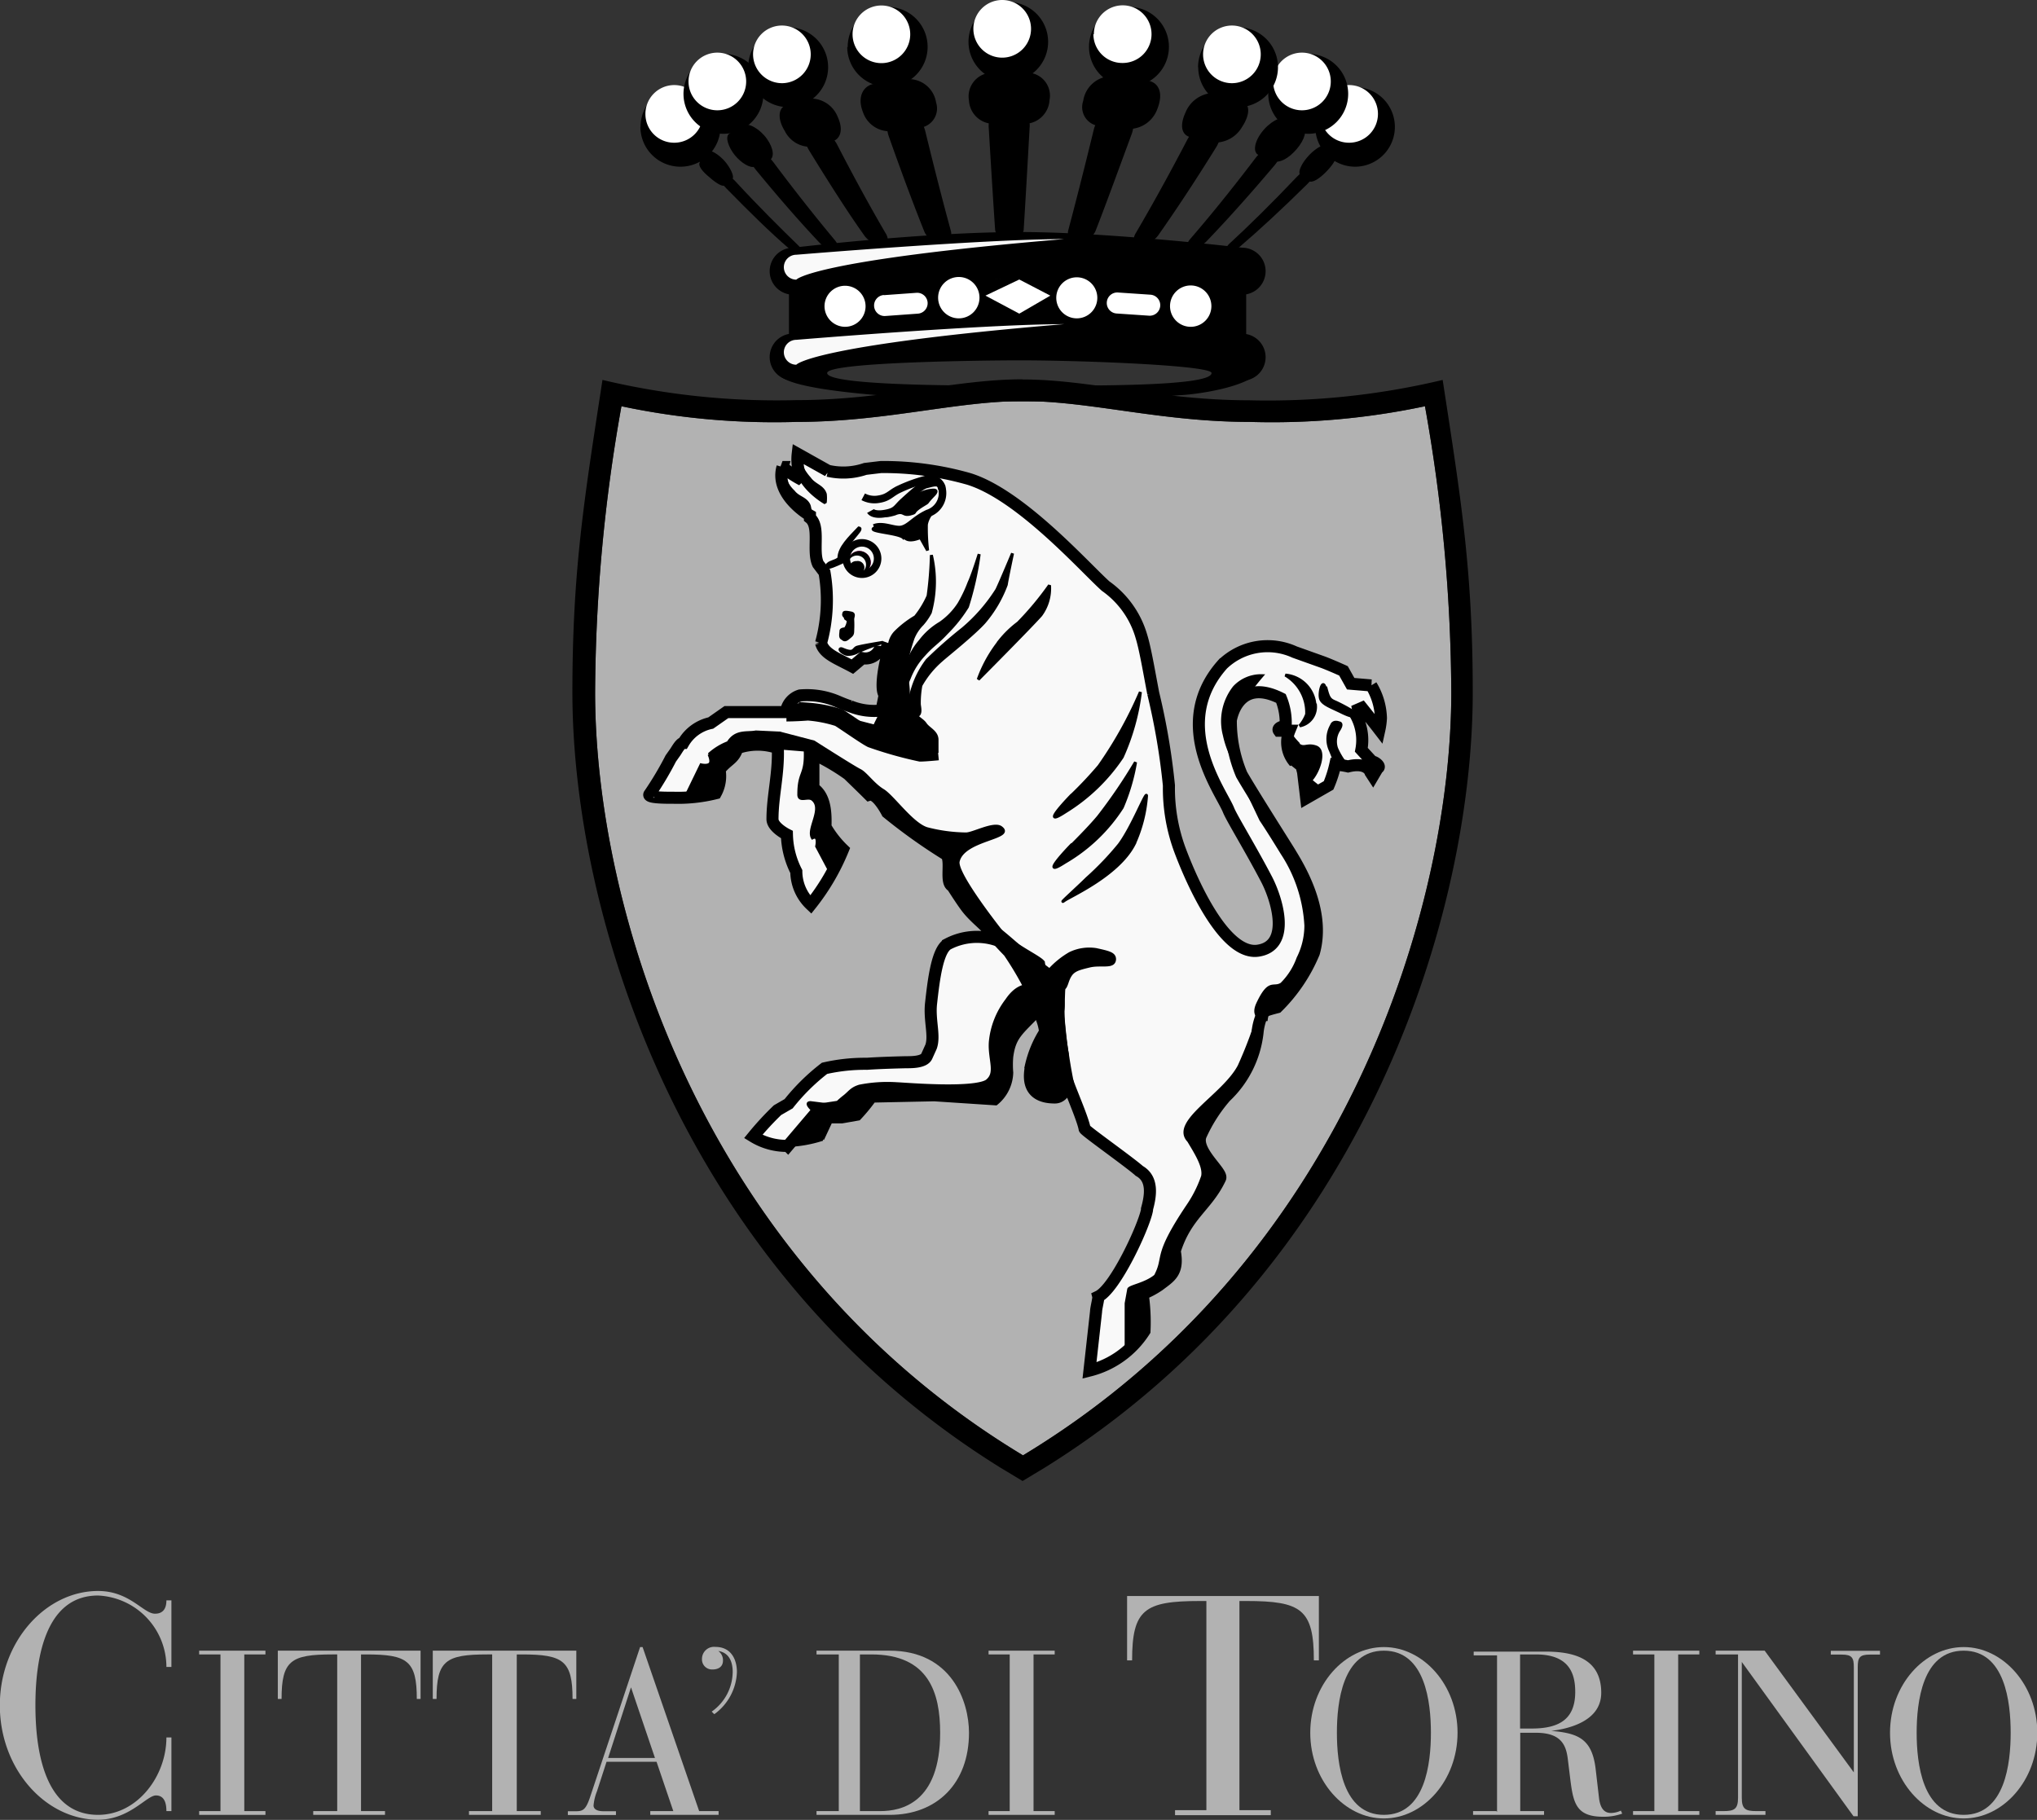 <svg id="svg2" xmlns="http://www.w3.org/2000/svg" viewBox="0 0 130 116.16"><rect x="0" y="0" width="130" height="116.16" fill="#333333" stroke="none"/><defs><style>.cls-1{fill:#b2b2b2;}.cls-2{fill:#fff;}.cls-3,.cls-5{fill:#f9f9f9;}.cls-3,.cls-6,.cls-7,.cls-8{stroke:#000;stroke-miterlimit:2.61;}.cls-3{stroke-width:0.77px;}.cls-4{fill:#ec008c;}.cls-6{stroke-width:0.19px;}.cls-7,.cls-8{fill:none;}.cls-7{stroke-width:0.48px;}.cls-8{stroke-width:1.14px;}</style></defs><title>torino-logo</title><path class="cls-1" d="M21.33,115.61H21c0,.48-.18.85-.73.85-.74,0-1.61-1.45-3.63-1.45-3.35,0-6.27,3.23-6.27,7.3s2.92,7.3,6.27,7.3c2,0,3.1-1.55,3.69-1.55s.67.59.67,1h.32v-4.7H21c0,2.48-1.86,4.94-4.36,4.94-3.53,0-4-4.38-4-7s.48-7,4-7A4.57,4.57,0,0,1,21,119.86h.32v-4.25Z" transform="translate(-10.38 -13.46)"/><polygon class="cls-1" points="14.07 115.6 12.71 115.6 12.71 115.84 16.94 115.84 16.94 115.6 15.59 115.6 15.59 105.6 16.94 105.6 16.94 105.36 12.71 105.36 12.71 105.6 14.07 105.6 14.07 115.6"/><path class="cls-1" d="M31.9,129.06H30.37v.24h4.58v-.24H33.42v-10h.33c2.63,0,3.23.4,3.23,2.84h.24v-3.08H28.11v3.08h.24c0-2.44.59-2.84,3.24-2.84h.31v10Z" transform="translate(-10.38 -13.46)"/><path class="cls-1" d="M41.84,129.06H40.31v.24h4.58v-.24H43.36v-10h.33c2.63,0,3.23.4,3.23,2.84h.24v-3.08H38v3.08h.24c0-2.44.59-2.84,3.24-2.84h.31v10Z" transform="translate(-10.38 -13.46)"/><path class="cls-1" d="M63.91,129.06H62.49v.24h4.67c3,0,5.06-2,5.06-5.24,0-2-1.11-5.24-5.07-5.24H62.49v.24h1.42v10Zm1.35-10H66c3.65,0,4.38,2.45,4.38,5,0,4.49-2.48,5-3.82,5H65.26v-10Z" transform="translate(-10.38 -13.46)"/><polygon class="cls-1" points="64.44 115.6 63.09 115.6 63.09 115.84 67.31 115.84 67.31 115.6 65.96 115.6 65.96 105.6 67.31 105.6 67.31 105.36 63.09 105.36 63.09 105.6 64.44 105.6 64.44 115.6"/><path class="cls-1" d="M87.37,129h-2v.32h6.11V129h-2V115.65h.44c3.51,0,4.31.53,4.31,3.79h.32v-4.11H82.31v4.11h.32c0-3.25.79-3.79,4.32-3.79h.42V129Z" transform="translate(-10.38 -13.46)"/><path class="cls-1" d="M94,124.06c0,3.05,2.19,5.47,4.7,5.47s4.7-2.42,4.7-5.47-2.19-5.47-4.7-5.47S94,121,94,124.06Zm1.7,0c0-1.95.36-5.24,3-5.24s3,3.29,3,5.24-.36,5.24-3,5.24-3-3.29-3-5.24Z" transform="translate(-10.38 -13.46)"/><path class="cls-1" d="M105.88,129.06h-1.49v.24h4.53v-.24H107.4v-5h1c1.68,0,1.95.85,2.05,1.79l.11.89c.21,1.71.31,2.68,2.13,2.68a3.48,3.48,0,0,0,1.22-.2l-.09-.19a1.54,1.54,0,0,1-.61.15c-.25,0-.67-.06-.78-.94l-.21-1.81c-.22-2-1.13-2.34-2.84-2.49v0c1.09-.13,3.19-.61,3.19-2.43,0-2.25-1.86-2.63-3.57-2.63h-4.57v.24h1.49v10Zm1.52-10h1c2.11,0,2.51,1.2,2.51,2.39,0,1.73-1,2.34-2.78,2.34h-.74v-4.73Z" transform="translate(-10.38 -13.46)"/><polygon class="cls-1" points="105.58 115.6 104.22 115.6 104.22 115.84 108.45 115.84 108.45 115.6 107.1 115.6 107.1 105.6 108.45 105.6 108.45 105.36 104.22 105.36 104.22 105.6 105.58 105.6 105.58 115.6"/><path class="cls-1" d="M131,124.06c0,3.05,2.19,5.47,4.7,5.47s4.7-2.42,4.7-5.47-2.19-5.47-4.7-5.47S131,121,131,124.06Zm1.7,0c0-1.95.36-5.24,3-5.24s3,3.29,3,5.24-.36,5.24-3,5.24-3-3.29-3-5.24Z" transform="translate(-10.38 -13.46)"/><path class="cls-1" d="M128.75,129.39h.19v-9.52c0-.61.12-.8.77-.8h.65v-.24h-3.14v.24h.7c.65,0,.77.2.77.8v6.72h0L123,118.82h-3.13v.24h1.43v9.15c0,.72-.24.85-.92.85h-.51v.24h3.18v-.24h-.59c-.68,0-.92-.13-.92-.85v-8.67h0l7.13,9.85Z" transform="translate(-10.38 -13.46)"/><path class="cls-1" d="M53.34,129.06H51.88v.24h4.36v-.24H55l-3.61-10.47h-.16l-3.2,9.6c-.28.83-.48.88-.94.88h-.47v.24h3.07v-.24h-.77c-.48,0-.66-.16-.66-.37a3.24,3.24,0,0,1,.22-.91l.61-1.88h3.19l1.07,3.15Zm-1.15-3.39h-3l1.46-4.51h0l1.53,4.51Z" transform="translate(-10.38 -13.46)"/><path class="cls-1" d="M56,122.85a3.47,3.47,0,0,0,1.41-2.66c0-.85-.4-1.61-1.37-1.61a.77.77,0,0,0-.86.77.64.64,0,0,0,.67.67c.36,0,.67-.16.67-.57a.72.72,0,0,0-.3-.61l0,0c.73.11.92.76.92,1.33a3.13,3.13,0,0,1-1.34,2.54l.16.16Z" transform="translate(-10.38 -13.46)"/><path class="cls-1" d="M75.64,106.37C96.39,93.85,103,71.21,103,57.66a105.53,105.53,0,0,0-1.68-18.27,47.06,47.06,0,0,1-11.17,1c-5.67,0-10.18-1.33-14.47-1.33s-8.81,1.33-14.47,1.33a47.13,47.13,0,0,1-11.17-1,105.76,105.76,0,0,0-1.68,18.27c0,13.55,6.57,36.19,27.32,48.7Z" transform="translate(-10.38 -13.46)"/><path d="M94.32,21.56a2.54,2.54,0,1,1,2.55,2.54,2.55,2.55,0,0,1-2.55-2.54Z" transform="translate(-10.38 -13.46)"/><path class="cls-2" d="M94.64,20.73a1.84,1.84,0,1,1,1.84,1.84,1.83,1.83,0,0,1-1.84-1.84Z" transform="translate(-10.38 -13.46)"/><path d="M91.32,19.48A2.55,2.55,0,1,1,93.87,22a2.55,2.55,0,0,1-2.55-2.54Z" transform="translate(-10.38 -13.46)"/><path class="cls-2" d="M91.63,18.66a1.84,1.84,0,1,1,1.83,1.84,1.84,1.84,0,0,1-1.83-1.84Z" transform="translate(-10.38 -13.46)"/><path d="M86.84,17.75A2.55,2.55,0,1,1,89.4,20.3a2.55,2.55,0,0,1-2.55-2.55Z" transform="translate(-10.38 -13.46)"/><path class="cls-2" d="M87.16,16.93A1.84,1.84,0,1,1,89,18.77a1.84,1.84,0,0,1-1.84-1.84Z" transform="translate(-10.38 -13.46)"/><path d="M79.88,16.47A2.55,2.55,0,1,1,82.43,19a2.55,2.55,0,0,1-2.55-2.55Z" transform="translate(-10.38 -13.46)"/><path class="cls-2" d="M80.19,15.65A1.84,1.84,0,1,1,82,17.48a1.84,1.84,0,0,1-1.84-1.84Z" transform="translate(-10.38 -13.46)"/><path d="M72.19,16.12a2.54,2.54,0,1,1,2.55,2.55,2.54,2.54,0,0,1-2.55-2.55Z" transform="translate(-10.38 -13.46)"/><path class="cls-2" d="M72.5,15.3a1.84,1.84,0,1,1,1.83,1.84A1.84,1.84,0,0,1,72.5,15.3Z" transform="translate(-10.38 -13.46)"/><path d="M51.26,21.56A2.55,2.55,0,1,1,53.8,24.1a2.55,2.55,0,0,1-2.55-2.54Z" transform="translate(-10.38 -13.46)"/><path class="cls-2" d="M51.57,20.73a1.84,1.84,0,1,1,1.84,1.84,1.83,1.83,0,0,1-1.84-1.84Z" transform="translate(-10.38 -13.46)"/><path d="M54,19.48A2.55,2.55,0,1,1,56.56,22,2.55,2.55,0,0,1,54,19.48Z" transform="translate(-10.38 -13.46)"/><path class="cls-2" d="M54.32,18.66a1.84,1.84,0,1,1,1.84,1.84,1.84,1.84,0,0,1-1.84-1.84Z" transform="translate(-10.38 -13.46)"/><path d="M58.13,17.75a2.55,2.55,0,1,1,2.55,2.55,2.55,2.55,0,0,1-2.55-2.55Z" transform="translate(-10.38 -13.46)"/><path class="cls-2" d="M58.44,16.93a1.84,1.84,0,1,1,1.84,1.84,1.85,1.85,0,0,1-1.84-1.84Z" transform="translate(-10.38 -13.46)"/><path d="M64.48,16.47A2.55,2.55,0,1,1,67,19a2.55,2.55,0,0,1-2.55-2.55Z" transform="translate(-10.38 -13.46)"/><path class="cls-2" d="M64.79,15.65a1.84,1.84,0,1,1,1.84,1.84,1.84,1.84,0,0,1-1.84-1.84Z" transform="translate(-10.38 -13.46)"/><path d="M56.23,24.43c.18-.17.78.28,1.07.59,1.54,1.67,2.89,3,4.07,4.15.22.22.44.51.2.56s-.66-.25-.84-.41c-1.17-1-2.5-2.31-4-3.84-.38-.39-.68-.87-.51-1Z" transform="translate(-10.38 -13.46)"/><path d="M55.08,23.64a5.84,5.84,0,0,1,.42-.52c.2-.17.81.25,1.15.65s.64,1,.45,1.14a4.3,4.3,0,0,0-.47.38c-.17.13-.69-.26-1-.54l0,0c-.48-.39-.71-.75-.59-.92a.37.37,0,0,1,0-.17Z" transform="translate(-10.38 -13.46)"/><path d="M58.34,23c.32-.15,1,.29,1.38.79,1.54,2.06,2.84,3.68,3.94,5,.23.28.31.6,0,.63a1.51,1.51,0,0,1-1-.49c-1.15-1.22-2.49-2.74-4.05-4.64-.43-.54-.6-1.09-.27-1.26Z" transform="translate(-10.38 -13.46)"/><path d="M56.9,22c.29-.19.61-.38.93-.55s1.06.25,1.5.88.48,1.2.15,1.36-.63.26-.92.4-.89-.24-1.28-.72-.65-1.16-.37-1.37Z" transform="translate(-10.38 -13.46)"/><path d="M62.17,21.64c.45-.12,1.22.33,1.61,1,1.27,2.46,2.3,4.31,3.15,5.76.2.35.1.66-.29.69a1.43,1.43,0,0,1-1.08-.57c-1-1.4-2.13-3.16-3.55-5.47-.41-.7-.34-1.32.16-1.46Z" transform="translate(-10.38 -13.46)"/><path d="M60.51,20.25c.51-.18,1-.35,1.59-.5a1.85,1.85,0,0,1,1.75,1.19c.39.86.12,1.42-.35,1.54s-1,.22-1.47.35a1.81,1.81,0,0,1-1.56-1c-.49-.79-.4-1.43,0-1.62Z" transform="translate(-10.38 -13.46)"/><path d="M67.82,20.56a1.67,1.67,0,0,1,1.62,1.31c.67,2.75,1.2,4.78,1.63,6.35a.57.57,0,0,1-.61.71,1.17,1.17,0,0,1-1.07-.64c-.61-1.52-1.36-3.5-2.3-6.16-.28-.86.12-1.49.73-1.57Z" transform="translate(-10.38 -13.46)"/><path d="M66.19,18.83q1.08-.19,2.21-.32A1.76,1.76,0,0,1,70.12,20a1.24,1.24,0,0,1-1,1.61c-.66.07-1.32.14-2,.23a1.8,1.8,0,0,1-1.67-1.23c-.39-1,.05-1.66.66-1.79Z" transform="translate(-10.38 -13.46)"/><path d="M74.78,20.09a1.38,1.38,0,0,1,1.31,1.51c-.16,2.86-.28,4.95-.38,6.54a.87.87,0,0,1-.9.71.88.88,0,0,1-.92-.7c-.11-1.6-.24-3.68-.41-6.53a1.41,1.41,0,0,1,1.3-1.53Z" transform="translate(-10.38 -13.46)"/><path d="M73.53,18.1c.83,0,1.67,0,2.5,0a1.47,1.47,0,0,1,1.33,1.75,1.61,1.61,0,0,1-1.48,1.51l-2.19,0a1.57,1.57,0,0,1-1.47-1.48,1.51,1.51,0,0,1,1.32-1.77Z" transform="translate(-10.38 -13.46)"/><path d="M81.86,20.39c.63.06,1.05.69.76,1.58-1,2.71-1.73,4.72-2.34,6.27a1.22,1.22,0,0,1-1.09.66c-.44,0-.73-.32-.64-.72.42-1.58.95-3.64,1.63-6.43a1.76,1.76,0,0,1,1.67-1.36Z" transform="translate(-10.38 -13.46)"/><path d="M81.26,18.32c.78.08,1.54.17,2.3.27s1.09.77.69,1.8a1.93,1.93,0,0,1-1.74,1.3c-.67-.07-1.35-.13-2-.19a1.21,1.21,0,0,1-1-1.6,1.85,1.85,0,0,1,1.77-1.58Z" transform="translate(-10.38 -13.46)"/><path d="M87.82,21.36c.52.12.62.75.18,1.49-1.49,2.4-2.71,4.22-3.71,5.64a1.47,1.47,0,0,1-1.13.59c-.4,0-.52-.34-.32-.7.87-1.48,1.94-3.38,3.27-5.92a1.92,1.92,0,0,1,1.71-1.1Z" transform="translate(-10.38 -13.46)"/><path d="M87.89,19.42c.59.15,1.16.31,1.71.47s.6.83.05,1.67a2,2,0,0,1-1.67,1c-.51-.12-1-.23-1.57-.33s-.79-.67-.38-1.57a2,2,0,0,1,1.85-1.27Z" transform="translate(-10.38 -13.46)"/><path d="M92,22.7c.36.16.19.73-.27,1.3-1.69,2-3.11,3.57-4.32,4.83a1.61,1.61,0,0,1-1.05.51c-.33,0-.27-.35,0-.65,1.15-1.33,2.52-3,4.16-5.16.44-.55,1.17-1,1.5-.84Z" transform="translate(-10.38 -13.46)"/><path d="M92.52,21c.36.18.71.36,1,.55s.15.8-.39,1.43-1.1.88-1.41.77-.66-.27-1-.39-.36-.7.14-1.4,1.27-1.1,1.64-1Z" transform="translate(-10.38 -13.46)"/><path d="M94.35,24.12c.2.18-.12.66-.54,1.09-1.63,1.61-3.06,2.93-4.31,4-.21.18-.66.47-.91.43s0-.35.2-.58c1.25-1.15,2.7-2.57,4.37-4.33.34-.35,1-.8,1.18-.63Z" transform="translate(-10.38 -13.46)"/><path d="M95.14,22.75a6.38,6.38,0,0,1,.48.53c.14.22-.17.71-.63,1.17s-.88.7-1.08.57-.34-.27-.53-.39,0-.65.47-1.18,1.07-.87,1.28-.69Z" transform="translate(-10.38 -13.46)"/><path d="M61,29.27s8.33-1,14.47-1c5.7,0,14.18,1,14.18,1a1.49,1.49,0,0,1,0,3s-8.38-1-14.24-1-14.41,1-14.41,1a1.49,1.49,0,1,1,0-3Z" transform="translate(-10.38 -13.46)"/><path d="M60.74,32s9-.72,14.68-.77,14.49.48,14.49.48v4s-8.8-1-14.43-1-14.75,1-14.75,1V32Z" transform="translate(-10.38 -13.46)"/><path d="M61,34.76s8.75-1,14.47-1c5.54,0,14.18,1,14.18,1a1.49,1.49,0,0,1,0,3s.12-1.45-14.18-1.45C60.27,36.27,61,37.75,61,37.75a1.49,1.49,0,0,1,0-3Z" transform="translate(-10.38 -13.46)"/><polygon class="cls-2" points="62.89 18.87 65.05 20.02 67.03 18.87 65.05 17.84 62.89 18.87"/><path class="cls-2" d="M66.78,32.3l2.08-.15a.67.67,0,0,1,.72.62h0a.67.67,0,0,1-.62.71l-2.08.15a.67.67,0,0,1-.09-1.34Z" transform="translate(-10.38 -13.46)"/><path class="cls-2" d="M63,33a1.31,1.31,0,1,1,1.32,1.32A1.32,1.32,0,0,1,63,33Z" transform="translate(-10.38 -13.46)"/><path class="cls-2" d="M70.25,32.47a1.32,1.32,0,1,1,1.32,1.31,1.32,1.32,0,0,1-1.32-1.31Z" transform="translate(-10.38 -13.46)"/><path class="cls-2" d="M81.73,32.13l2.07.14a.67.67,0,1,1-.09,1.34l-2.07-.14a.67.67,0,1,1,.09-1.34Z" transform="translate(-10.38 -13.46)"/><path class="cls-2" d="M77.79,32.47a1.31,1.31,0,1,1,1.31,1.31,1.31,1.31,0,0,1-1.31-1.31Z" transform="translate(-10.38 -13.46)"/><path class="cls-2" d="M85.05,33a1.32,1.32,0,1,1,1.31,1.32A1.32,1.32,0,0,1,85.05,33Z" transform="translate(-10.38 -13.46)"/><path class="cls-3" d="M75.87,76.68s-.48,0-1,.78a4.86,4.86,0,0,0-1,2.54c-.07,1.09.49,2-.31,2.67s-5.27.28-6,.25a8.87,8.87,0,0,0-2.26.15c-.41.13-.48.3-.82.58a5.83,5.83,0,0,0-.51.44l-1.31.2c.16.36-.25.25-.25.25l-1.75,2.06A4.09,4.09,0,0,1,58.45,86,19.2,19.2,0,0,1,60,84.32l.71-.41A13.25,13.25,0,0,1,63,81.65a11.55,11.55,0,0,1,2.71-.29c1-.07,2.5-.1,2.5-.1.37,0,1.13,0,1.31-.37l.28-.62c.25-.71-.12-1.7,0-2.77.17-1.53.4-3.42,1.08-3.79a4,4,0,0,1,3-.28c-.28-.73-1.2-1.23-1.85-2.11-.36-.49-.87-1.3-.87-1.3-.48-.21-.05-1.54-.37-2A35.51,35.51,0,0,1,67,65.32s-.65-1.28-1.15-1.13c-.41-.41-1.34-1.31-1.34-1.31a14.34,14.34,0,0,0-2.22-1.3c0,.6,0,1.37,0,2.19.77.51.8,1.62.77,2.47a6.52,6.52,0,0,0,1.12,1.44,14.31,14.31,0,0,1-2.06,3.52,2.94,2.94,0,0,1-.92-2.11,5.46,5.46,0,0,1-.6-2.36s-.94-.47-.92-1c0-1.46.4-2.88.34-4.52a3.9,3.9,0,0,0-2.58,0c-.23.72-.59.7-1.14,1.37a2.27,2.27,0,0,1-.24,1.51,9.94,9.94,0,0,1-2.67.29c-.61,0-1.76,0-1.55-.24a21.25,21.25,0,0,0,1.35-2.27l.27-.38c.12-.17.35-.61.53-.61a2.66,2.66,0,0,1,1.75-1.27l1-.7,3.8,0a1.28,1.28,0,0,1,.9-1.06,5,5,0,0,1,2.44.4s.46.2.76.29a4.06,4.06,0,0,0,2,.27l.2-1c-.32-.34,0-2.13.28-2.88l-.54-.19a1,1,0,0,1-1.16.73l-.64.54c-1-.54-1.81-.81-2-1.51A10.34,10.34,0,0,0,63,50l-.41-.54c-.39-.84.16-2.39-.52-2.94l0-.16s-2.27-1.3-1.75-3.09a7.18,7.18,0,0,0,1.24.82,3.08,3.08,0,0,1-.27-1.66l1.93,1.08a4.34,4.34,0,0,0,2.38-.12l1-.12a19.93,19.93,0,0,1,5.58.75c3.31,1,7.41,5.64,8.76,6.85a5.94,5.94,0,0,1,2.29,3.23c.24.78.48,2.21.75,3.62a43.2,43.2,0,0,1,1,5.88,11.35,11.35,0,0,0,.69,4.08c.8,2.15,2.87,6.78,5,6.46s1.19-3.31.55-4.54c-1-1.92-2.23-3.92-2.43-4.42-.46-1.18-3.79-5.5-.38-9.32A4.14,4.14,0,0,1,93,55.08l1.82.65c.53.2,1.3.55,1.3.55l.46.82,1.31.11a4.23,4.23,0,0,1,.62,2.08,4.49,4.49,0,0,1-.1.75l-.2-.26-.91-1.14-.53.23a3.32,3.32,0,0,1,.49,2.45l.69.75c.19,0,.59.33.35.42L98,63l-.15-.23s-.18-.7-1.44-.39c-.3-.07-.81-.13-.81-.13a7.66,7.66,0,0,1-.43,1.34l-1.43.82c-.06-.52-.2-1.67-.2-1.67l-.1-.39L93,62l0,.1a1.93,1.93,0,0,1-.33-2H92c-.14-.19.33-.31.43-.3a4.1,4.1,0,0,0-.3-1.76c-2.8-1.41-3.2,1.4-3.2,1.4a8.78,8.78,0,0,0,.69,3.46c.71,1.24,3.11,5,3.13,5.06.85,1.38,2.17,3.88,1.48,6.32a10.6,10.6,0,0,1-2.34,3.47c-.88.23-.88.25-1,.57a3.73,3.73,0,0,0-.25,1,6.64,6.64,0,0,1-2.05,4.14A10,10,0,0,0,87,85.95c-.37,1,1.43,2.33,1.25,2.72-.85,1.8-2.17,2.31-2.9,4.64.26,1.36-.29,1.64-1,2.18a5.5,5.5,0,0,1-1.05.56,12.09,12.09,0,0,1,.12,2.36,5.84,5.84,0,0,1-3.51,2.53l.42-3.77c0-.2.17-.83.14-.95,1.08-.52,2.9-4.44,3.11-5.52l0-.07c.24-.87.4-1.93-.49-2.43-.61-.55-3.4-2.52-3.49-2.69-.11-.62-.87-2.35-1.09-3,0,0-.13,1-.81,1-2,0-1.56-1.65-1.53-2a6.81,6.81,0,0,1,.91-2.18,3.33,3.33,0,0,0-.33-1.12l-.86-1.56Z" transform="translate(-10.38 -13.46)"/><path class="cls-4" d="M64.49,49.35a.73.73,0,1,1,.73.74.73.73,0,0,1-.73-.74Zm0,.16a.58.58,0,1,1,.58.58.58.58,0,0,1-.58-.58Z" transform="translate(-10.38 -13.46)"/><path d="M64.49,49.35a.73.73,0,1,1,.73.74.73.73,0,0,1-.73-.74Z" transform="translate(-10.38 -13.46)"/><path class="cls-5" d="M64.49,49.5a.58.58,0,1,1,.58.58.58.58,0,0,1-.58-.58Z" transform="translate(-10.38 -13.46)"/><path class="cls-6" d="M64.34,52.93c.15.12.2.1.15.31a1,1,0,0,1-.17.36s-.27,0-.27.13-.07.39.05.46.17.2.41,0,.29-.22.29-.49a6.46,6.46,0,0,0,0-.7c0-.19.14-.36-.1-.41s-.44-.08-.46,0-.06.14.09.26Z" transform="translate(-10.38 -13.46)"/><path class="cls-6" d="M64,54.89c-.07.09.31.36.51.34a1.26,1.26,0,0,0,.6-.16,15.84,15.84,0,0,1,1.62-.61s-1.48.24-1.67.32-.19.31-.53.24-.46-.22-.54-.12Z" transform="translate(-10.38 -13.46)"/><path class="cls-6" d="M74.51,74.36a29.05,29.05,0,0,1-2.54-3L71.1,70c-.48-.21.13-1.63-.37-2-1.42-1-1.92-1.36-3.72-2.72a4.37,4.37,0,0,0-1.15-1.13c-.41-.41-1.34-1.31-1.34-1.31a14.34,14.34,0,0,0-2.22-1.3l-2.2-1.3,2.22.58s2.54,1.62,2.93,1.81.85.9,1.48,1.28,1.87,2.18,2.83,2.45a10.34,10.34,0,0,0,2.47.33c.45,0,1.78-.74,2.23-.41.92.68-2.41.72-2.73,2.16-.16.69,2.05,3.58,2.74,4.46s2.64,1.71,2.7,2a1.8,1.8,0,0,0,.64,1.15A2.29,2.29,0,0,1,78.2,78a20.12,20.12,0,0,0,.3,2.75,32.21,32.21,0,0,0,1.06,4.74L77,79.31a20.6,20.6,0,0,0-2.48-4.95Z" transform="translate(-10.38 -13.46)"/><path class="cls-6" d="M68.12,47.77c.27.34,1,0,1,0l.46.82a12.58,12.58,0,0,1-.08-1.64c.12-.75.86-1.1,0-.71s-1.1.85-1.6,1-1.12-.34-1.7-.09,1.58.31,1.85.65Z" transform="translate(-10.38 -13.46)"/><path class="cls-6" d="M69.12,61.5c-.45-.13-1.08-.3-1.61-.41a5,5,0,0,1-1.63-.61l.41-.88.38-.76.19-1c-.32-.34,0-2.13.28-2.88a1.44,1.44,0,0,1,.37-1.13,6.31,6.31,0,0,1,1.29-1,5.89,5.89,0,0,0,.81-1.33,22.52,22.52,0,0,0,.21-2.61,7.44,7.44,0,0,1-.07,3.67,3.87,3.87,0,0,1-.51.74,2.7,2.7,0,0,0-.59.89,13.47,13.47,0,0,0-.45,1.62c-.05.45.15,1.25.15,1.84a2.59,2.59,0,0,0,.4,1.29c.18.39.49.44.69.74s.74.49.74,1v.74l-.74.05-.32,0Z" transform="translate(-10.38 -13.46)"/><path class="cls-6" d="M68.11,56.64a4.17,4.17,0,0,1,1-2.27,4.4,4.4,0,0,1,1.28-1.14A4.43,4.43,0,0,0,71.58,52a8.78,8.78,0,0,0,.64-1.34c.25-.54.65-1.83.65-1.83a19.5,19.5,0,0,1-.75,3.36,9.11,9.11,0,0,1-1.33,1.67c-.6.65-.88.76-1.44,1.39a4.56,4.56,0,0,0-.94,1.49c-.25.58-.35.88-.3-.1Z" transform="translate(-10.38 -13.46)"/><path class="cls-6" d="M68.46,58.06a5.84,5.84,0,0,1,1.09-2.46,28.44,28.44,0,0,1,2.27-2A10.83,10.83,0,0,0,74,51.1c.24-.5,1-2.32,1-2.32s-.35,1.64-.4,2a7.94,7.94,0,0,1-1.39,2.38c-.65.74-2.47,2.19-2.72,2.42a6,6,0,0,0-1.34,1.63,6.17,6.17,0,0,0-.1,1.19c0,.15.19.78-.25.73s-.54-1-.54-1l.15-.05Z" transform="translate(-10.38 -13.46)"/><path class="cls-6" d="M60.08,61.22a3.91,3.91,0,0,0-2.58,0c-.23.72-.59.7-1.14,1.37a2.27,2.27,0,0,1-.24,1.51c-.55.1-2,.24-2,.24l1-2.06s.42.1.57-.07-.06-.6-.06-.6a3.9,3.9,0,0,1,1.22-.75c.49-.79,1.21-.57,1.77-.68l1.5.07,1.7,1.09-1.72-.14Z" transform="translate(-10.38 -13.46)"/><path class="cls-6" d="M62.3,61.58c0,.6,0,1.37,0,2.19.77.51.8,1.62.77,2.47a6.52,6.52,0,0,0,1.12,1.44,11.18,11.18,0,0,1-.74,1.59l-.95-1.79s.17-.77-.27-.54c-.35-.58.74-1.87,0-2.46-.29-.23-.89.2-.87-.33,0-1.47.47-1.15.41-2.79l.5.22Z" transform="translate(-10.38 -13.46)"/><path class="cls-6" d="M74.26,72.94c-1.45-1.28,2.58,1.94,3.21,3.09s.66.91.73,2,.23,2.36.3,2.75a12.62,12.62,0,0,1-.27-3.1c.06-1.73,0-.76.25-1.51s.52-.83,1.43-1.05c.74-.18,1.57.14,1.6-.43,0-.36-.36-.44-1.18-.62a2.83,2.83,0,0,0-1.67.25,5.42,5.42,0,0,0-1.3,1.05s-2.54-1.92-3.1-2.42Z" transform="translate(-10.38 -13.46)"/><path class="cls-6" d="M78.48,82.54s-.13,1-.81,1c-2,0-1.56-1.65-1.53-2a6.81,6.81,0,0,1,.91-2.18,3.33,3.33,0,0,0-.33-1.12l1.75,4.31Z" transform="translate(-10.38 -13.46)"/><path class="cls-6" d="M90.86,77.77c0,.68-.69,4.12-2.3,5.7A10,10,0,0,0,87,85.95c-.37,1,1.43,2.33,1.25,2.72-.85,1.8-1.84,2.42-2.9,4.64.26,1.36-.29,1.64-1,2.18a5.5,5.5,0,0,1-1.05.56c0,.1-.11,2.64.12,2.36a3.91,3.91,0,0,1-1.17,1.24v-3l.16-.88c0-.2,1.05-.32,1.71-.87.68-1.29-.16-1.17,2.08-4.5a7.76,7.76,0,0,0,.93-1.86c.13-.62-.43-1.49-.89-2.26-1.15-1.21,2.22-2.88,3.22-4.77a26.87,26.87,0,0,0,1.38-3.75Z" transform="translate(-10.38 -13.46)"/><path class="cls-6" d="M78.72,67.43s-2.16,2.22-.37,1.06A10.77,10.77,0,0,0,82,65a12.59,12.59,0,0,0,.85-2.89,33.4,33.4,0,0,1-2.37,3.48c-.63.76-1.75,1.86-1.75,1.86Z" transform="translate(-10.38 -13.46)"/><path class="cls-6" d="M79.74,69.53c-.56.56-1.86,1.72-1.45,1.42s3.43-1.61,4.46-3.59a9,9,0,0,0,.8-3.1c0-.36-.91,2-1.75,3.12a19,19,0,0,1-2.06,2.15Z" transform="translate(-10.38 -13.46)"/><path class="cls-6" d="M74.19,54.35a6.44,6.44,0,0,1,1.17-1.13,19.23,19.23,0,0,0,2-2.4h0a2.87,2.87,0,0,1-.55,1.9c-.65.74-4,4.11-4,4.11a8.55,8.55,0,0,1,1.39-2.48Z" transform="translate(-10.38 -13.46)"/><path class="cls-6" d="M60.57,58.94a3.56,3.56,0,0,0,1.37-.06,6.32,6.32,0,0,1,2.39.64l1.55,1,.36-.7L65,59.5c-.37-.11-1.6-.72-1.78-.72s-1.09-.18-1.27-.18-.56.24-.88.24a1.42,1.42,0,0,0-.55.11Z" transform="translate(-10.38 -13.46)"/><path class="cls-6" d="M78.76,64.22s-2.17,2.22-.38,1.05A11.75,11.75,0,0,0,82,61.78a14.24,14.24,0,0,0,1.16-4.15,25.9,25.9,0,0,1-2.64,4.73,25.06,25.06,0,0,1-1.75,1.86Z" transform="translate(-10.38 -13.46)"/><path class="cls-6" d="M62.07,46.37s-2.27-1.3-1.75-3.09a2.21,2.21,0,0,0,.7,1.56c.31.41.8.41,1,.89a2.21,2.21,0,0,1,.08.63Z" transform="translate(-10.38 -13.46)"/><path class="cls-6" d="M63,45.53s-2.28-1.3-1.75-3.09A3.4,3.4,0,0,0,62.05,44c.32.45.84.49,1,1a2.26,2.26,0,0,1,0,.5Z" transform="translate(-10.38 -13.46)"/><path class="cls-7" d="M65.93,46.08s.16.29.92.16.72-.34,1.21-.78,1.08-1,1.45-1.08.92-.32,1,.31a1.36,1.36,0,0,1-.92,1.54c-.83.39-1.1.85-1.6,1s-1.22-.32-1.81-.08" transform="translate(-10.38 -13.46)"/><path class="cls-6" d="M66.08,46.22s0,.08.74.14.81-.36,1.31-.79a3.48,3.48,0,0,1,1.46-.78c.37-.07.74-.11.38.27-.62.64-.22.36-.72.67-.77.48-.28.41-.78.54s-.38-.26-1,0a2.35,2.35,0,0,1-1.4,0Z" transform="translate(-10.38 -13.46)"/><path class="cls-6" d="M64.67,49.69a.35.35,0,0,1,.38-.32A.33.33,0,1,1,65,50a.35.35,0,0,1-.38-.32Z" transform="translate(-10.38 -13.46)"/><path class="cls-7" d="M64.39,49.06a1,1,0,1,1,1,1.05,1,1,0,0,1-1-1.05Z" transform="translate(-10.38 -13.46)"/><path class="cls-6" d="M63.21,49.47c.16-.16.56-.2.71-.38,0-.67.67-1.3,1.27-1.93.44.06-1.16,1.09-.89,2.1,0,0-1.71.84-1.09.22Z" transform="translate(-10.38 -13.46)"/><path class="cls-6" d="M89.52,62.79a.91.91,0,0,0,.07.13c.71,1.24,3.11,5,3.13,5.06.85,1.38,2.32,3.93,1.48,6.32a9.53,9.53,0,0,1-2.27,3,1.78,1.78,0,0,0-.74,1.24s-1,0-.55-1c.75-1.61,1-.93,1.53-1.27a4.41,4.41,0,0,0,1.05-1.65,4.63,4.63,0,0,0,.5-2.08,9.31,9.31,0,0,0-1.52-4.62c-1-1.63-1.35-2.13-1.35-2.13L90,64l-.44-1.16Z" transform="translate(-10.38 -13.46)"/><path class="cls-6" d="M93.11,60.86c.46.51.62.05,1.26.28s.16,1.62-.35,2.13l.69.56-1,.59c-.06-.52-.2-1.67-.2-1.67l-.1-.39L93,62l0,.1a1.93,1.93,0,0,1-.33-2s0,.23.49.75Z" transform="translate(-10.38 -13.46)"/><path class="cls-6" d="M96.41,62.4c0-.07-.16,0-.1-.07l-.72-.07s.09.06-.29-.87a1.73,1.73,0,0,1,.06-1.63c.11-.32.48-.16.48-.16s.27,0,0,.43a1.36,1.36,0,0,0-.16,1.2,4.35,4.35,0,0,0,.74,1.16Z" transform="translate(-10.38 -13.46)"/><path class="cls-6" d="M90,57.88c-.8.18-1.1,1.58-1.1,1.58a5.34,5.34,0,0,0,.37,2.8,6,6,0,0,1-.75-1.87,3.5,3.5,0,0,1,.63-3.06,2.33,2.33,0,0,1,1.77-.74c-1,1.17-.92,1.3-.92,1.3Z" transform="translate(-10.38 -13.46)"/><path class="cls-6" d="M94.3,58.46a2.07,2.07,0,0,0-1.89-1.91,2.78,2.78,0,0,1,1.36,2.5,2.44,2.44,0,0,1-.44.74,1.23,1.23,0,0,0,1-1.33Z" transform="translate(-10.38 -13.46)"/><path class="cls-6" d="M95,57.37c.17.63.22.75.63.91a11.81,11.81,0,0,1,1.1.59l0,.28s-.06.1-.75-.24-1.2-.5-1.32-.85.13-1.33.29-.69Z" transform="translate(-10.38 -13.46)"/><path class="cls-6" d="M60.75,86.58l1.73-2.06s-.87-.68-.37-.68l1.93.24a6,6,0,0,1,.51-.44c.34-.27.41-.45.82-.58a8.87,8.87,0,0,1,2.26-.15c.68,0,5,.47,6-.25s.24-1.58.31-2.67a4.86,4.86,0,0,1,1-2.54c.51-.78,1-.78,1-.78l.82,1.49c-1.21,1.27-1.64,1.48-1.81,2.76a5.83,5.83,0,0,0,0,1,2.64,2.64,0,0,1-1,2L70,83.66l-3.85.08a11.22,11.22,0,0,1-.95,1.14l-1.08.19h-.72l-.52,1.11a8.23,8.23,0,0,1-2.13.39Z" transform="translate(-10.38 -13.46)"/><path class="cls-8" d="M60.57,58.94s.62,0,1.37-.06a8.43,8.43,0,0,1,1.95.38c.07,0,1.72,1.17,2.11,1.36a25.09,25.09,0,0,0,3.12.88c.29,0,1.12-.08,1.12-.08" transform="translate(-10.38 -13.46)"/><path d="M60.6,36.39C62.1,35,74.14,35,75.43,35s13.34,0,14.83,1.4c.12.12.68,0,.68.28,0,1.47-4.58,2-5.24,2-2.63.25-6.26.4-10.27.4-1.29,0-14.15-.23-15.31-1.68-.1-.13.18-.06.18-.37a.89.89,0,0,1,.3-.66Zm27.1.88c0-.49-8.23-.81-12.27-.81-1.73,0-12.26.09-12.26.81,0,.89,10.57.8,12.26.8,4,0,12.27.1,12.27-.8Z" transform="translate(-10.38 -13.46)"/><path d="M75.64,106.37C96.39,93.85,103,71.21,103,57.66a105.53,105.53,0,0,0-1.68-18.27,47.06,47.06,0,0,1-11.17,1c-5.67,0-10.18-1.33-14.47-1.33s-8.81,1.33-14.47,1.33a47.13,47.13,0,0,1-11.17-1,105.76,105.76,0,0,0-1.68,18.27c0,13.55,6.57,36.19,27.32,48.7Zm0-68.69c4.29,0,8.8,1.33,14.47,1.33a48,48,0,0,0,12.34-1.3c1.16,7.57,1.92,12.11,1.92,19.95,0,13.74-6.57,36.59-27.35,49.5l-1.38.83h0l-1.38-.83C53.48,94.25,46.91,71.4,46.91,57.66c0-7.83.76-12.38,1.92-19.95A48,48,0,0,0,61.17,39c5.67,0,10.18-1.33,14.47-1.33Z" transform="translate(-10.38 -13.46)"/><path class="cls-5" d="M61.2,35.15s12-1,17.09-1C62.12,35.5,61.2,36.74,61.2,36.74a.79.79,0,0,1,0-1.59Z" transform="translate(-10.38 -13.46)"/><path class="cls-5" d="M61.2,29.72s12-1,17.09-1C62.12,30.08,61.2,31.31,61.2,31.31a.79.79,0,0,1,0-1.59Z" transform="translate(-10.38 -13.46)"/><path class="cls-7" d="M65.47,45.17a1.53,1.53,0,0,0,.87.17c.77-.09.83-.38,1.43-.66a9.86,9.86,0,0,1,1.71-.62c.37-.06.95,0,1,.63" transform="translate(-10.38 -13.46)"/></svg>